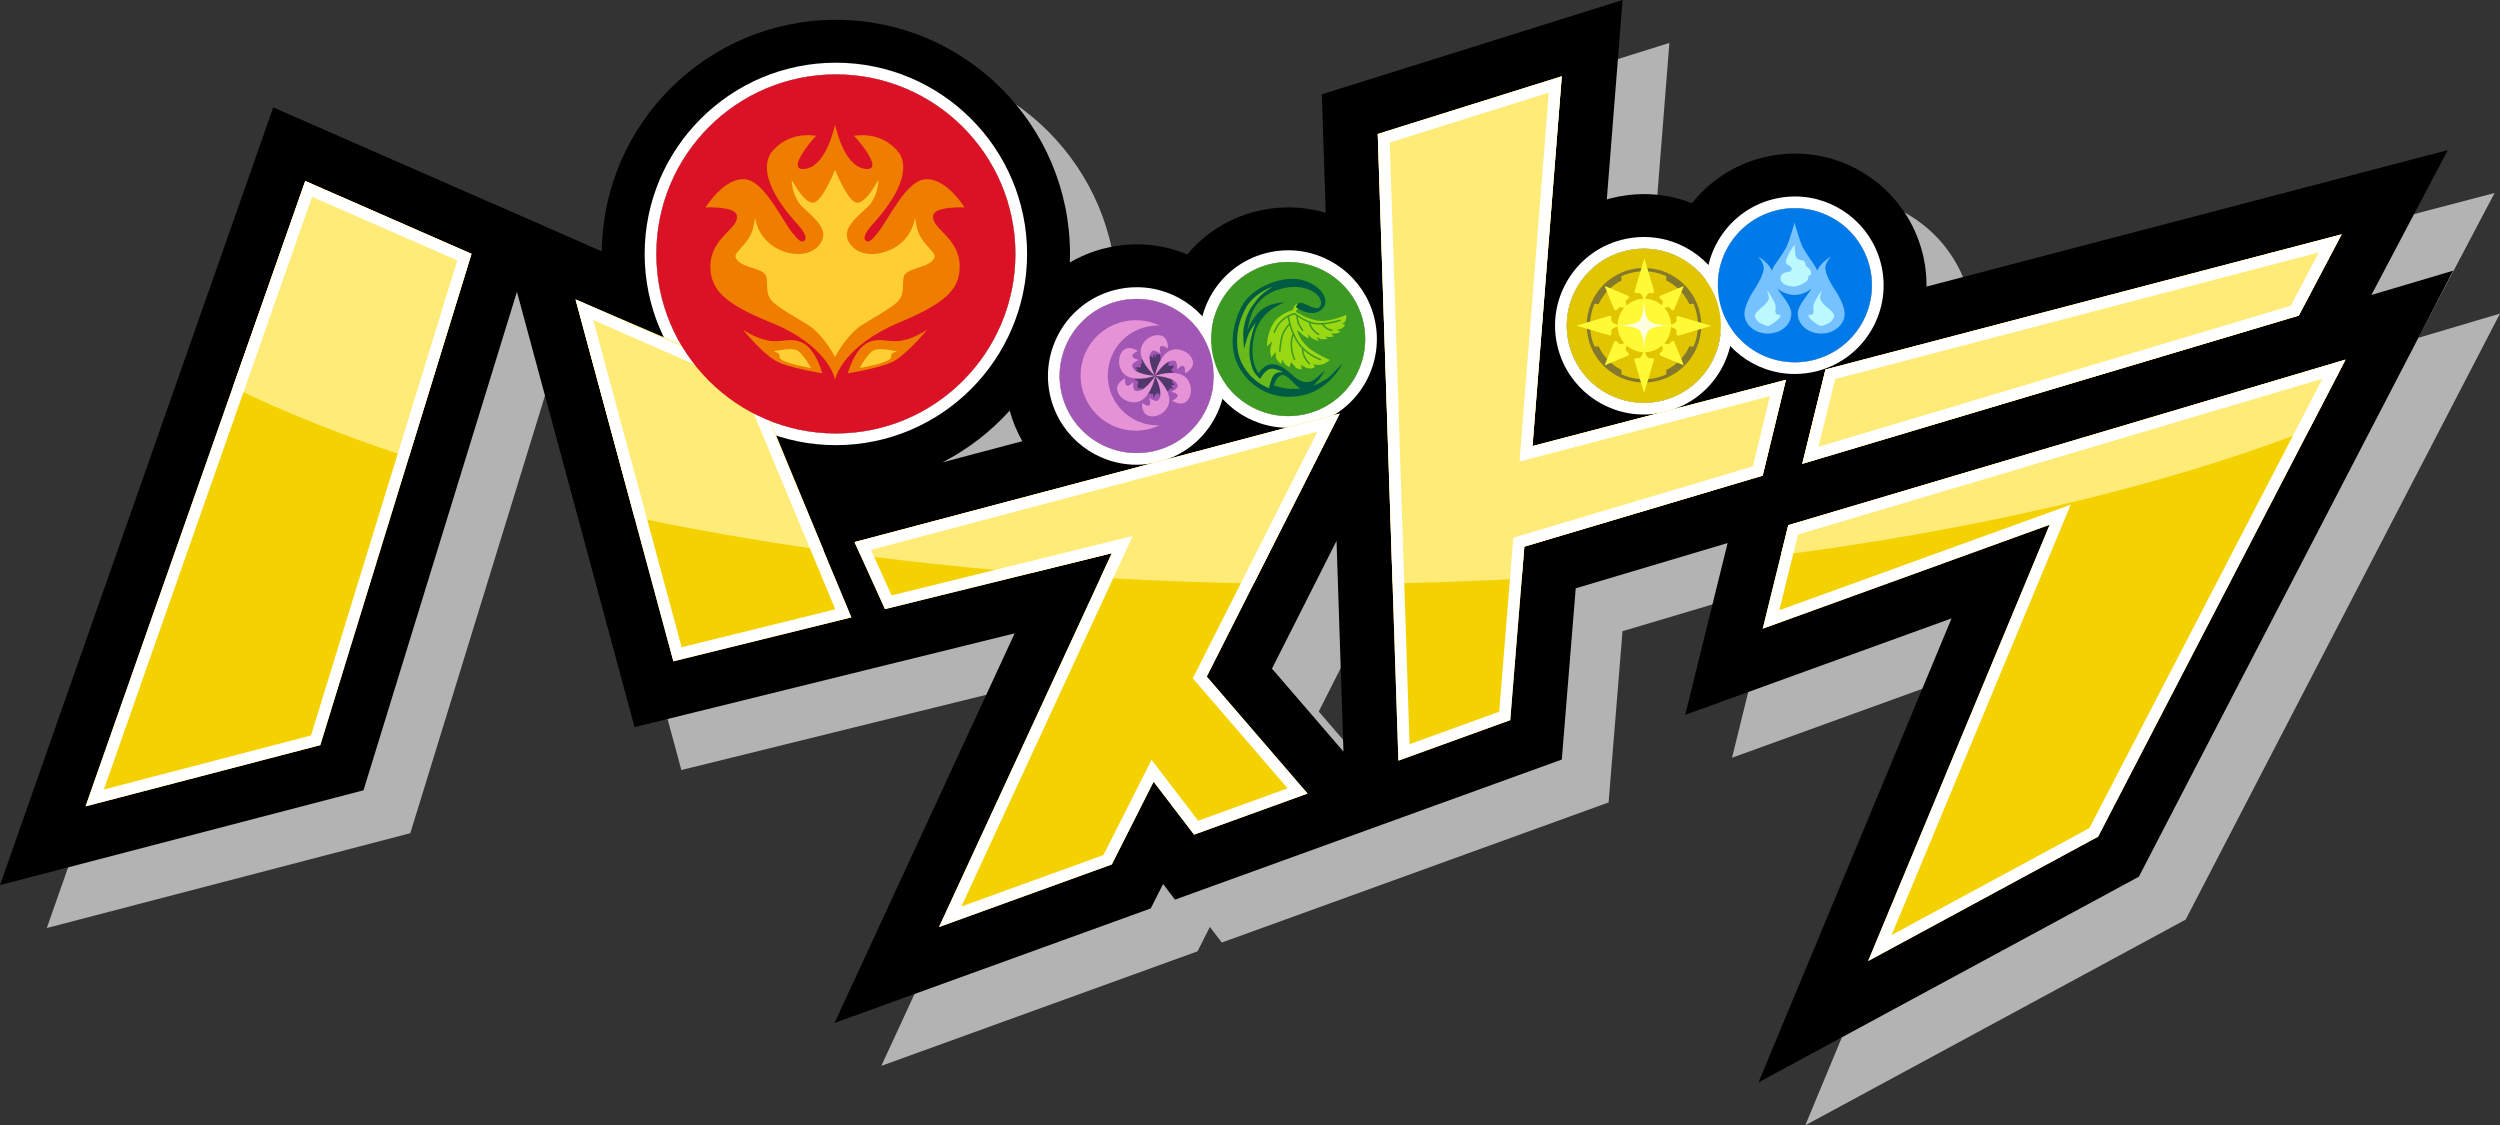 <?xml version="1.0" encoding="UTF-8"?>
<svg id="_レイヤー_2" data-name="レイヤー 2" xmlns="http://www.w3.org/2000/svg" xmlns:xlink="http://www.w3.org/1999/xlink" viewBox="0 0 641.008 288.53">
  <rect x="0" y="0" width="641.008" height="288.53" fill="#333333" stroke="none"/>
  <defs>
    <style>
      .cls-1 {
        fill: #f4d100;
      }

      .cls-2 {
        fill: #fff936;
      }

      .cls-3 {
        fill: #007ae8;
      }

      .cls-4 {
        fill: #50386c;
      }

      .cls-5 {
        fill: #005b42;
      }

      .cls-6 {
        fill: #fff;
      }

      .cls-7 {
        fill: #84792a;
      }

      .cls-8 {
        fill: none;
      }

      .cls-9 {
        fill: #e593d6;
      }

      .cls-10 {
        fill: #db1226;
      }

      .cls-11 {
        fill: #fffee1;
      }

      .cls-12 {
        fill: #9ad813;
      }

      .cls-13 {
        fill: #a357b5;
      }

      .cls-14 {
        fill: #6aba1c;
      }

      .cls-15 {
        fill: #ffce33;
      }

      .cls-16 {
        fill: #ef7d00;
      }

      .cls-17 {
        fill: #b3b3b3;
      }

      .cls-18 {
        fill: #3c9922;
      }

      .cls-19 {
        fill: #bbf9ff;
      }

      .cls-20 {
        fill: #e0c500;
      }

      .cls-21 {
        fill: #ffeb78;
      }

      .cls-22 {
        fill: #76c1ff;
      }

      .cls-23 {
        clip-path: url(#clippath);
      }
    </style>
    <clipPath id="clippath">
      <path class="cls-8" d="M21.932,206.757l60.189-15.701,38.77-125.965-42.625-18.678L21.932,206.757ZM462.102,118.926l127.317-38.013,10.981-20.823-132.345,34.645-5.953,24.191ZM192.561,96.039l-44.983-19.254,25.07,92.78,45.644-11.264-25.731-62.262ZM392.937,114.373l7.506-94.81-47.18,14.796,5.291,160.675,28.674-10.386,3.615-44.488,61.112-18.209,5.966-24.561-64.984,16.984ZM458.517,134.66l-6.549,26.538,73.578-26.65-46.55,111.863,58.966-31.886,63.446-122.319-142.891,42.454ZM219.115,138.996l7.793,17.179,58.19-14.346-44.329,95.865,44.298-16.045,10.723-21.214,10.376,13.571,29.095-10.538-25.845-29.99,34.084-67.427-124.386,32.944Z"/>
    </clipPath>
  </defs>
  <g id="_ロゴ" data-name="ロゴ">
    <path id="_シャドウ" data-name="シャドウ" class="cls-17" d="M620.031,86.634l4.753-9.013,14.833-28.127-30.762,8.053-102.89,26.935c.031-2.962-.33-5.975-1.123-8.974-3.912-14.798-17.326-25.133-32.621-25.133-2.906,0-5.813.379-8.639,1.126-7.289,1.927-13.393,6.11-17.759,11.602-3.846-1.514-8.013-2.338-12.329-2.338-2.907,0-5.813.379-8.639,1.126-.291.077-.58.158-.867.242l2.412-30.464,1.636-20.667-19.782,6.204-47.18,14.796-10.153,3.184.35,10.635.651,19.758c-3.068-.916-6.303-1.404-9.627-1.404-2.907,0-5.813.379-8.639,1.126-6.836,1.807-12.799,5.617-17.241,10.935-4.016-1.675-8.4-2.589-12.95-2.589-2.906,0-5.813.379-8.639,1.126-3.028.8-5.886,1.994-8.515,3.538.026-.729.04-1.464.04-2.199,0-33.101-26.929-60.03-60.029-60.03-32.878,0-59.667,26.571-60.025,59.367l-1.086-.477-26.777-11.766.01.037-42.558-18.649-13.824-6.058-5.003,14.24L20.724,213.117l-8.724,24.83,25.466-6.643,60.189-15.701,7.551-1.97,2.296-7.458,37.042-120.353,1.517,5.616,25.07,92.78,3.573,13.222,13.297-3.281,45.644-11.264,6.304-1.556,2.31-.569,29.905-7.373-32.102,69.423-14.091,30.472,31.566-11.433,44.298-16.045,5.221-1.891,2.505-4.956.658-1.303,3.061,4.004,9.653-3.496,29.095-10.538,19.097-6.917,4.196-1.52,28.674-10.386,8.458-3.063.728-8.966,2.839-34.94,38.644-11.514-.004.015.303-.09-4.588,18.593-6.278,25.441,24.638-8.924,43.659-15.813-34.325,82.485-15.188,36.497,34.773-18.803,58.966-31.886,3.786-2.048,1.982-3.821,63.446-122.319,15.172-29.251-20.977,6.232ZM253.659,129.542c6.525-3.352,12.357-7.86,17.228-13.259.76,2.787,1.857,5.412,3.241,7.838l-20.468,5.421ZM338.137,182.436l16.554-32.748,1.779,54.021-18.333-21.273Z"/>
    <path id="_アウトライン" data-name="アウトライン" d="M608.031,75.634l4.753-9.013,14.833-28.127-30.762,8.053-102.89,26.935c.031-2.962-.33-5.975-1.123-8.974-3.912-14.798-17.326-25.133-32.621-25.133-2.906,0-5.813.379-8.639,1.126-7.289,1.927-13.393,6.11-17.759,11.602-3.846-1.514-8.013-2.338-12.329-2.338-2.907,0-5.813.379-8.639,1.126-.291.077-.58.158-.867.242l2.412-30.464,1.636-20.667-19.782,6.204-47.18,14.796-10.153,3.184.35,10.635.651,19.758c-3.068-.916-6.303-1.404-9.627-1.404-2.907,0-5.813.379-8.639,1.126-6.836,1.807-12.799,5.617-17.241,10.935-4.016-1.675-8.4-2.589-12.95-2.589-2.906,0-5.813.379-8.639,1.126-3.028.8-5.886,1.994-8.515,3.538.026-.729.04-1.464.04-2.199,0-33.101-26.929-60.03-60.029-60.03-32.878,0-59.667,26.571-60.025,59.367l-1.086-.477-26.777-11.766.01.037-42.558-18.649-13.824-6.058-5.003,14.24L8.724,202.117,0,226.947l25.466-6.643,60.189-15.701,7.551-1.97,2.296-7.458,37.042-120.353,1.517,5.616,25.07,92.78,3.573,13.222,13.297-3.281,45.644-11.264,6.304-1.556,2.31-.569,29.905-7.373-32.102,69.423-14.091,30.472,31.566-11.433,44.298-16.045,5.221-1.891,2.505-4.956.658-1.303,3.061,4.004,9.653-3.496,29.095-10.538,19.097-6.917,4.196-1.52,28.674-10.386,8.458-3.063.728-8.966,2.839-34.94,38.644-11.514-.004.015.303-.09-4.588,18.593-6.278,25.441,24.638-8.924,43.659-15.813-34.325,82.485-15.188,36.497,34.773-18.803,58.966-31.886,3.786-2.048,1.982-3.821,63.446-122.319,15.172-29.251-20.977,6.232ZM241.659,118.542c6.525-3.352,12.357-7.86,17.228-13.259.76,2.787,1.857,5.412,3.241,7.838l-20.468,5.421ZM326.137,171.436l16.554-32.748,1.779,54.021-18.333-21.273Z"/>
    <g id="_ドロップフチ" data-name="ドロップフチ">
      <g>
        <path class="cls-6" d="M260.35,65.108c0,25.421-20.608,46.028-46.029,46.028-25.422,0-46.029-20.607-46.029-46.028,0-25.419,20.607-46.03,46.029-46.03,25.421,0,46.029,20.611,46.029,46.03Z"/>
        <path class="cls-6" d="M214.321,19.078c25.421,0,46.029,20.611,46.029,46.03,0,25.421-20.608,46.028-46.029,46.028-25.422,0-46.029-20.607-46.029-46.028,0-25.419,20.607-46.03,46.029-46.03M214.321,16.078c-27.035,0-49.029,21.995-49.029,49.03,0,27.034,21.994,49.028,49.029,49.028,27.035,0,49.029-21.994,49.029-49.028,0-27.035-21.994-49.03-49.029-49.03h0Z"/>
      </g>
      <g>
        <circle class="cls-6" cx="421.481" cy="83.523" r="19.754"/>
        <path class="cls-6" d="M421.494,63.764c8.748-.001,16.744,5.854,19.085,14.711,2.788,10.548-3.502,21.359-14.05,24.147-1.691.447-3.391.661-5.061.661-8.748,0-16.744-5.854-19.085-14.711-2.788-10.548,3.502-21.359,14.05-24.147,1.691-.447,3.391-.661,5.061-.661M421.495,60.764h-.002c-1.959 0-3.919.256-5.828.76-5.876,1.553-10.796,5.302-13.852,10.555-3.057,5.253-3.885,11.383-2.331,17.259,2.637,9.976,11.678,16.944,21.986,16.944,1.958,0,3.919-.256,5.828-.76,5.876-1.553,10.796-5.302,13.852-10.555s3.885-11.383,2.331-17.259c-2.637-9.976-11.677-16.944-21.984-16.944h0Z"/>
      </g>
      <g>
        <circle class="cls-6" cx="460.208" cy="73.133" r="19.754"/>
        <path class="cls-6" d="M460.221,53.374c8.748-.001,16.744,5.854,19.085,14.711,2.788,10.548-3.502,21.359-14.05,24.147-1.691.447-3.391.661-5.061.661-8.748,0-16.744-5.854-19.085-14.711-2.788-10.548,3.502-21.359,14.05-24.147,1.691-.447,3.391-.661,5.061-.661M460.223,50.374h-.002c-1.959 0-3.919.256-5.828.76-12.13,3.206-19.39,15.684-16.184,27.814,2.637,9.976,11.678,16.944,21.986,16.944,1.958,0,3.919-.256,5.828-.76,5.876-1.553,10.796-5.302,13.852-10.555,3.057-5.253,3.885-11.383,2.331-17.259-2.637-9.976-11.677-16.944-21.984-16.944h0Z"/>
      </g>
      <g>
        <circle class="cls-6" cx="291.451" cy="96.403" r="19.754"/>
        <path class="cls-6" d="M291.464,76.644c8.749-.001,16.744,5.854,19.085,14.711,2.788,10.548-3.502,21.359-14.05,24.147-1.691.447-3.391.661-5.061.661-8.748,0-16.744-5.854-19.085-14.711-2.788-10.548,3.502-21.359,14.05-24.147,1.691-.447,3.391-.661,5.061-.661M291.466,73.644h-.002c-1.959 0-3.919.256-5.828.76-12.13,3.206-19.39,15.684-16.184,27.814,2.637,9.976,11.678,16.944,21.986,16.944,1.958,0,3.919-.256,5.828-.76,5.876-1.553,10.796-5.302,13.852-10.555,3.057-5.253,3.885-11.383,2.331-17.259-2.637-9.976-11.677-16.944-21.984-16.944h0Z"/>
      </g>
      <g>
        <circle class="cls-6" cx="330.282" cy="86.932" r="19.754"/>
        <path class="cls-6" d="M330.294,67.173c8.748-.001,16.744,5.854,19.085,14.711,2.788,10.548-3.502,21.359-14.05,24.147-1.691.447-3.391.661-5.061.661-8.749,0-16.744-5.854-19.085-14.711-2.788-10.548,3.502-21.359,14.05-24.147,1.691-.447,3.391-.661,5.061-.661M330.296,64.173h-.002c-1.959 0-3.919.256-5.828.76-12.13,3.206-19.39,15.684-16.184,27.814,2.637,9.976,11.678,16.944,21.986,16.944,1.958,0,3.919-.256,5.828-.76,12.13-3.206,19.39-15.684,16.184-27.814-2.637-9.976-11.677-16.944-21.984-16.944h0Z"/>
      </g>
    </g>
    <path id="_ロゴ-2" data-name="ロゴ" class="cls-1" d="M21.932,206.757l60.189-15.701,38.77-125.965-42.625-18.678L21.932,206.757ZM600.401,60.09l-132.345,34.645-5.953,24.191,127.317-38.013,10.981-20.823ZM192.558,96.338l-17.726-7.577-27.255-11.976,25.07,92.78,45.644-11.264-21.022-50.441-4.711-11.522ZM392.937,114.373l7.506-94.81-47.18,14.796,5.291,160.675,28.674-10.386,3.615-44.488,61.112-18.209,5.966-24.561-64.984,16.984ZM458.517,134.66l-6.549,26.538,73.578-26.65-46.55,111.863,58.966-31.886,63.446-122.319-142.891,42.454ZM219.115,138.996l7.793,17.179,58.19-14.346-44.329,95.865,44.298-16.045,10.723-21.214,10.376,13.571,29.095-10.538-25.845-29.99,34.084-67.427-124.386,32.944Z"/>
    <g id="_マスク" data-name="マスク">
      <g class="cls-23">
        <ellipse class="cls-21" cx="338.493" cy="26.071" rx="345.824" ry="123.697"/>
      </g>
    </g>
    <g id="_白フチ" data-name="白フチ">
      <path class="cls-6" d="M397.102,23.754l-7.156,90.382-.333,4.206,4.082-1.067,60.125-15.714-4.374,18.006-59.461,17.717-1.967.586-.166,2.046-3.458,42.567-22.978,8.323-5.08-154.267,40.765-12.784M80.024,50.459l37.213,16.306-37.491,121.81-53.114,13.856L80.024,50.459M594.568,64.718l-7.215,13.681-121.085,36.153,4.273-17.366,124.027-32.468M152.108,82.052l21.545,9.467,16.594,7.093,4.253,10.402,19.677,47.212-39.399,9.723-22.669-83.897M595.493,97.093l-59.77,115.232-50.704,27.418,43.296-104.043,2.62-6.295-6.411,2.322-68.298,24.738,4.792-19.419,134.476-39.953M337.808,110.663l-31.069,61.463-.906,1.791,1.31,1.52,23.004,26.693-22.934,8.307-9.04-11.824-2.904-3.798-2.157,4.267-10.187,20.152-36.415,13.19,41.31-89.336,2.62-5.666-6.061,1.494-55.77,13.75-5.297-11.678,114.496-30.324M400.443,19.562l-47.18,14.796,5.291,160.675,28.674-10.386,3.615-44.488,61.112-18.209,5.966-24.561-64.984,16.984,7.506-94.81h0ZM78.266,46.413L21.932,206.757l60.189-15.701,38.769-125.965-42.625-18.678h0ZM600.401,60.09l-132.345,34.645-5.953,24.191,127.317-38.014,10.981-20.823h0ZM147.577,76.785l25.07,92.78,45.644-11.264-21.022-50.441-4.711-11.522-17.725-7.577-27.255-11.976h0ZM601.408,92.206l-142.891,42.454-6.549,26.538,73.578-26.65-46.55,111.863,58.966-31.886,63.446-122.319h0ZM343.501,106.052l-124.386,32.944,7.793,17.18,58.19-14.346-44.329,95.865,44.298-16.045,10.723-21.214,10.376,13.571,29.095-10.538-25.845-29.99,34.084-67.427h0Z"/>
    </g>
    <g id="_ドロップ" data-name="ドロップ">
      <path class="cls-10" d="M260.35,65.108c0,25.421-20.608,46.028-46.029,46.028-25.422,0-46.029-20.607-46.029-46.028,0-25.419,20.607-46.03,46.029-46.03,25.421,0,46.029,20.611,46.029,46.03Z"/>
      <circle class="cls-20" cx="421.481" cy="83.523" r="19.754"/>
      <circle class="cls-3" cx="460.208" cy="73.133" r="19.754"/>
      <circle class="cls-13" cx="291.451" cy="96.403" r="19.754"/>
      <circle class="cls-18" cx="330.282" cy="86.932" r="19.754"/>
      <g>
        <path class="cls-16" d="M205.381,87.707c-3.025-1.231-5.043.247-8.487-.408-3.445-.655-6.397-2.787-6.397-2.787,0,0,4.567,5.705,8.365,7.993,2.992,1.806,11.97,3.201,11.97,3.201,0,0-1.663-6.455-5.451-7.999ZM247.317,53.19s-4.796-7.829-10.249-7.21c-4.808.545-9.264,10.245-11.888,13.564-1.77,2.241-2.583,2.911-3.36,1.968-.461-.558,0-1.886,1.911-3.994,1.985-2.192,10.838-11.912,6.82-18.305-4.263-5.413-10.207-4.595-11.602-4.389,1.188,1.106,8.117,9.349,2.664,8.447-5.449-.903-7.5-11.343-7.503-11.356-.001.013-2.052,10.453-7.502,11.356-5.452.902,1.475-7.341,2.665-8.447-1.395-.206-7.337-1.024-11.602,4.389-4.019,6.393,4.835,16.113,6.821,18.305,1.911,2.108,2.375,3.436,1.911,3.994-.78.943-1.591.273-3.362-1.968-2.623-3.319-7.079-13.019-11.888-13.564-5.453-.619-10.249,7.21-10.249,7.21,0,0,7.256-.366,7.993,1.884.902,3.61-6.715,5.538-6.756,13.285.074,5.78,3.318,9.416,15.366,14.267,15.169,6.108,16.6,14.701,16.601,14.717.003-.016,1.549-8.383,16.605-14.717,11.973-5.036,15.291-8.487,15.365-14.267-.041-7.747-7.659-9.675-6.758-13.285.739-2.25,7.995-1.884,7.995-1.884ZM222.844,87.707c-3.79,1.544-5.451,7.999-5.451,7.999,0,0,8.977-1.395,11.97-3.201,3.798-2.289,8.362-7.993,8.362-7.993,0,0-2.95,2.132-6.394,2.787-3.444.655-5.463-.822-8.487.408Z"/>
        <path class="cls-15" d="M204.098,89.707c-1.72-.583-5.78.401-5.78.401,0,0,.955.215,1.353.554.4.337-.072,1.021.614,1.504,1.785,1.262,7.626,2.183,7.626,2.183,0,0-2.09-4.058-3.812-4.641ZM224.269,89.707c-1.724.583-3.814,4.641-3.814,4.641,0,0,5.841-.92,7.626-2.183.686-.483.215-1.167.614-1.504.4-.339,1.353-.554,1.353-.554,0,0-4.06-.984-5.779-.401ZM236.617,61.635c-.984-1.516-1.432-2.176-2.009-5.861-1.31,8.894-12.4,11.744-16.274,7.256-4.063-4.709,3.36-8.406,5.164-11.192,1.804-2.789,1.723-5.74,1.723-5.74,0,0-3.608,6.97-5.984,5.74-2.378-1.229-5.127-8.322-5.127-8.322,0,0-2.745,7.093-5.124,8.322-2.378,1.229-5.984-5.74-5.984-5.74,0,0-.081,2.952,1.721,5.74,1.805,2.786,9.228,6.483,5.165,11.192-3.873,4.487-14.962,1.638-16.275-7.256-.574,3.685-1.024,4.346-2.008,5.861-.984,1.517-3.291,3.336-3.023,4.242.798,2.716,6.117,2.584,7.614,4.49,1.025,1.306-.267,4.275,1.547,6.612,1.363,1.756,7.23,4.904,9.521,6.384,4.009,2.594,6.845,8.158,6.845,8.158,0,0,2.839-5.564,6.846-8.158,2.295-1.48,8.161-4.628,9.521-6.384,1.817-2.337.525-5.306,1.549-6.612,1.498-1.906,6.816-1.774,7.616-4.49.267-.906-2.039-2.725-3.025-4.242Z"/>
      </g>
      <g>
        <path class="cls-22" d="M470.616,74.509s-2.754-3.921-2.586-6.005c.099-1.249,1.446-2.753,1.446-2.753,0,0-1.614,1.046-2.393,1.901-.778.852-1.146,1.741-1.146,1.741,0,0-.335-.906-.892-1.686-.555-.778-2.337-3.276-2.91-4.485-.615-1.3-1.723-5.111-1.983-6.016v-.194s-.012.035-.028.097c-.019-.063-.028-.097-.028-.097v.194c-.26.905-1.371,4.717-1.984,6.016-.571,1.208-2.355,3.707-2.908,4.485-.558.78-.893,1.686-.893,1.686,0,0-.371-.889-1.148-1.741-.779-.854-2.393-1.901-2.393-1.901,0,0,1.347,1.504,1.447,2.753.167,2.085-2.585,6.005-2.585,6.005,0,0-2.614,3.865-2.335,6.396.277,2.529,2.723,4.616,6.004,4.616,3.279,0,6.004-2.226,6.006-5.144.002-2.197-3.086-5.256-3.533-6.423,0,0,1.666,1.658,4.321,1.681v.001h.056v-.001c2.654-.023,4.318-1.681,4.318-1.681-.445,1.168-3.533,4.227-3.53,6.423,0,2.918,2.725,5.144,6.006,5.144,3.28,0,5.727-2.087,6.005-4.616.279-2.531-2.334-6.396-2.334-6.396Z"/>
        <g>
          <path class="cls-19" d="M468.306,78.652c-.472-.388-1.394-1.275-1.604-1.983-.208-.708.534-2.451.534-2.451,0,0-2.071,2.932-2.266,4.072-.139.815.14,1.238-.028,1.946-.167.71-.866.314-1.146.51-.297.21.053.735.651,1.275.778.707,1.934,1.439,2.212,1.524.491.153,1.676-.417,2.288-.722.612-.307,1.279-1.14,1.335-1.834.056-.696-1.5-1.947-1.975-2.337Z"/>
          <path class="cls-19" d="M464.283,70.547c.125-.126.118-.918-.05-1.252-.167-.333-1.139-.973-1.236-1.222-.096-.251-.043-.71-.333-1.043-.292-.335-.833-.335-1.127-.376-.289-.041-.638-.167-.987-.709-.347-.542-.425-3.253-.425-3.253,0,0-2.326,3.35-2.188,4.49.139,1.14,1.447.682,1.447,1.877,0,.692-1.083.6-1.892.904-.59.221-.984.754-.96,1.446.056,1.641,2.393,2.113,3.531,2.056,1.141-.055,3.343-1.16,3.504-1.82.078-.319.112-.875.237-1.001.125-.125.353.028.48-.097Z"/>
          <path class="cls-19" d="M456.425,80.747c-.28-.196-.981.2-1.149-.51-.165-.708.112-1.131-.028-1.946-.195-1.14-2.266-4.072-2.266-4.072,0,0,.743,1.743.534,2.451-.208.708-1.132,1.595-1.604,1.983-.472.39-2.03,1.641-1.974,2.337.058.694.723,1.527,1.335,1.834.611.305,1.797.876,2.29.722.278-.085,1.433-.817,2.211-1.524.596-.54.945-1.065.652-1.275Z"/>
        </g>
      </g>
      <g>
        <path id="_葉っぱ" data-name="葉っぱ" class="cls-12" d="M332.347,80.013v-.35l1.065-1.276s-.673-.518-1.065-.379c-.393.141-.925,1.5-.925,1.5,0,0-3.398.898-4.874,3.308-1.896,3.097-1.673,5.998-1.673,5.998l1.388-1.317s-.547,1.374-.575,2.369c-.027.995.295,1.78.295,1.78l1.08-1.402s-.014,1.331.266,1.85c.28.518,1.148,1.303,1.148,1.219,0-.084.435-1.219.435-1.219,0,0,.083.631.378,1.051.295.42,1.304,1.037,1.304,1.037l.476-1.372s.651.899,1.093,1.372c.524.56,1.625.505,1.625.505l-.266-1.215s.914.687,1.657.916c.982.301,1.932-.219,1.932-.219l-.324-.84s.813.48,2.271.087c1.075-.288,1.933-1.125,1.933-1.125,0,0-3.651-1.532-5.507-3.153-2.555-2.233-2.901-4.528-2.901-4.528,0,0,1.093.998,1.458,1.29.599.481,1.597.951,1.597.951l-.336-1.12s.869.838,1.247,1.064c.379.227,1.612.647,1.612.647l-.575-1.105s.727.482,1.192.614c.522.15,1.667-.099,1.667-.099l-.756-.643s.532.196.98.21c.448.015,1.348-.183,1.348-.183l-.801-.742s.883.125,1.57-.043c.688-.168.925-.505.925-.505l-.994-.365s1.092-.167,1.599-.56c.504-.393.504-.841.504-.841l-.814-.126s.771-.155,1.025-.854c.25-.701.168-1.444.125-1.458-.043-.014-3.854,1.737-6.686,1.542-2.831-.197-6.124-2.271-6.124-2.271Z"/>
        <path class="cls-5" d="M340.76,96.696c-1.158,1.048-4.036,2.206-4.036,2.206,0,0,.786-.823,1.382-1.495.599-.673,1.645-2.468,1.645-2.468,0,0-1.234,1.084-2.354,2.093-1.12,1.009-3.116,1.845-6.054-.898-2.629-2.454-4.336-2.953-5.869-2.663-1.532.29-2.765,2.214-2.765,2.214,0,0-2.674-3.201-1.047-9.903,1.559-6.428,7.644-8.167,7.644-8.167,0,0-3.224-.323-6.037,1.963-2.147,1.744-3.439,5.195-3.439,5.195,0,0,.598-4.186,2.13-6.317,1.534-2.131,3.738-3.999,7.85-4.71,4.11-.71,6.843.817,7.775,1.72.873.846,1.681,2.279.785,3.289-.899,1.009-4.158-1.182-4.747-1.122-.446.046-.838.249-.838.249,0,0-.395.63-.507.798-.113.168,4.687,3.385,7.119.112,1.499-2.018-.743-5.746-5.476-6.989-4.962-1.304-12.944,1.72-15.584,6.822-2.887,5.571-2.823,11.142-1,14.847,2.86,5.811,8.135,7.993,12.137,8.233,10.716.641,14.765-8.598,14.765-8.598,0,0-2.318,2.542-3.478,3.588ZM329.753,99.607c-1.542-.243-3.121-.762-3.121-.762,0,0,.55-2.321,1.943-2.644,1.206-.28,2.39,1.324,3.462,2.327.846.791,1.379,1.121,1.379,1.121,0,0-2.234.182-3.663-.041Z"/>
        <path id="_葉脈" data-name="葉脈" class="cls-18" d="M343.807,82.079c-.034-.103-.144-.16-.247-.127-.031.01-2.355.75-4.569.882-.017-.001-.032,0-.048.002-.716.039-1.42.015-2.027-.123-2.503-.562-4.831-2.41-4.854-2.428l-.07-.057-.089.017c-.07.014-1.74.344-3.271,1.73-1.533,1.384-2.054,3.082-2.075,3.154-.032.103.027.212.131.244.019.006.038.008.056.008.085,0,.163-.055.188-.14.006-.017.511-1.664,1.962-2.976.422-.381.856-.677,1.263-.907.054.319.162.89.354,1.609-.328.338-1.566,1.683-1.969,3.16-.45,1.641-.577,3.803-.582,3.895-.007.108.076.201.185.207.003,0,.007.001.01.001.104,0,.191-.082.196-.186.002-.022.131-2.213.567-3.814.327-1.194,1.275-2.336,1.715-2.819.193.66.45,1.415.786,2.201-.159.343-.692,1.678-.459,3.625.281,2.34.795,2.967.853,3.031.04.043.093.064.148.064.047,0,.092-.016.131-.05.08-.073.087-.197.015-.276-.006-.006-.491-.598-.756-2.816-.173-1.431.102-2.524.295-3.077.273.579.589,1.168.958,1.742.353.548.754,1.042,1.182,1.482-.01.274.002,1.096.434,2.092.515,1.193,1.347,1.96,1.383,1.992.037.034.084.051.131.051.053,0,.106-.022.146-.064.072-.08.066-.205-.014-.277-.008-.007-.805-.742-1.288-1.857-.269-.624-.36-1.178-.388-1.543,1.958,1.824,4.222,2.63,4.343,2.673.022.008.044.011.066.011.08,0,.157-.051.185-.131.036-.103-.019-.214-.121-.251-.037-.012-3.772-1.343-5.731-4.39-1.749-2.721-2.303-5.802-2.409-6.481.647-.32,1.172-.466,1.369-.514.088.067.245.186.459.335-.004.25.028.87.357,1.87.25.747,1.095,1.911,1.13,1.96.038.053.099.081.159.081.04,0,.079-.012.116-.038.086-.063.106-.186.042-.273-.008-.012-.844-1.163-1.075-1.853-.224-.682-.301-1.174-.326-1.473.672.442,1.653,1.015,2.758,1.435.086.272.359,1.06.824,1.768l.004.007c.546.757,1.611,1.399,1.656,1.427.033.018.066.028.101.028.067,0,.133-.034.169-.096.056-.093.025-.214-.067-.269-.011-.006-1.037-.626-1.537-1.317-.321-.488-.547-1.03-.676-1.38.277.09.559.171.846.234.626.142,1.337.173,2.06.138.146.178.508.598.912.939.531.448,1.59.75,1.635.761.017.005.034.008.053.008.084,0,.164-.058.188-.144.029-.105-.032-.213-.136-.242-.009-.003-1.02-.29-1.486-.684-.258-.218-.502-.476-.675-.672,2.118-.18,4.179-.837,4.3-.875.102-.034.16-.144.127-.248Z"/>
        <path class="cls-14" d="M317.744,91.452c-.931-3.048-.906-7.499,1.586-12.311,1.195-2.31,3.763-4.496,6.974-5.632-.99.701-1.968,1.176-3.264,2.479-.633.636-1.677,2.046-2.161,2.749-1.622,2.364-2.043,5.634-2.06,5.817-.154,1.626.168,5.004.168,4.864,0-.14.831-3.065,1.219-3.924.384-.848,1.808-2.887,1.808-2.887,0,0-.673,1.626-1.317,4.338-.278,1.171-.502,3.49-.181,5.193.42,2.24.845,3.04,1.486,3.858.241.306,1.036,1.172,1.036,1.172l.612-.875c.318-.494,1.232-1.568,2.029-1.719.194-.035.377-.054.563-.054.438,0,1.778.361,2.696.887-.654.051-1.298-.107-2.074.519-.792.638-1.043,1.953-1.269,2.717-.073.247-.238.89-.238.89,0,0-.043-.012-.111-.041-2.348-.986-5.097-2.836-6.907-6.514-.073-.148-.144-.3-.211-.461"/>
      </g>
      <g>
        <path class="cls-7" d="M421.527,68.717c-8.107,0-14.68,6.573-14.68,14.681,0,8.108,6.573,14.681,14.68,14.681,8.108,0,14.681-6.573,14.681-14.681,0-8.107-6.573-14.681-14.681-14.681ZM433.145,88.858c-1.234,2.618-3.324,4.751-5.913,6.039v1.111c-1.74.787-3.67,1.227-5.705,1.227-2.069,0-4.031-.455-5.793-1.269v-1.113c-2.548-1.29-4.606-3.405-5.826-5.995h-1.098c-.72-1.676-1.121-3.522-1.121-5.46,0-1.946.403-3.797,1.128-5.475h1.099c1.222-2.582,3.275-4.692,5.818-5.98v-1.112c1.761-.814,3.723-1.269,5.793-1.269,2.035,0,3.965.438,5.705,1.227v1.11c2.583,1.284,4.67,3.411,5.906,6.023h1.099c.725,1.678,1.125,3.529,1.125,5.475,0,1.939-.398,3.784-1.117,5.46h-1.099Z"/>
        <path class="cls-2" d="M428.743,87.469c-.444.225-.573.738-.949.771-.233.022-.66-.053-1.063-.223.998-1.12,1.636-2.569,1.728-4.165.556.124,1.103.484,1.298.723.238.291-.027.743.126,1.216.042.203.217.314.466.259.251-.055,8.481-2.505,8.481-2.505,0,0-8.23-2.447-8.481-2.502-.249-.055-.425.055-.466.257-.153.475.112.927-.126,1.218-.193.236-.739.593-1.289.72-.051-1.638-.674-3.131-1.677-4.284.386-.153.782-.219,1.003-.199.376.035.506.545.949.771.175.112.379.063.52-.154.141-.218,2.463-6.039,2.463-6.039,0,0-5.788,2.358-6.005,2.499-.218.141-.267.346-.154.519.227.444.737.575.772.951.02.219-.044.616-.198 1-1.138-1.003-2.611-1.631-4.23-1.7.11-.573.489-1.151.733-1.351.291-.239.743.027,1.217-.124.202-.043.313-.219.258-.469-.055-.251-2.503-8.479-2.503-8.479,0,0-2.45,8.228-2.503,8.479-.055.251.055.426.258.469.474.151.927-.115,1.217.124.245.2.623.778.734,1.351-1.641.069-3.13.715-4.274,1.737-.164-.395-.235-.81-.213-1.037.035-.376.545-.507.771-.951.113-.173.064-.377-.154-.519-.217-.141-6.006-2.499-6.006-2.499,0,0,2.325,5.822,2.466,6.039.141.218.346.266.519.154.444-.226.573-.736.949-.771.229-.022.647.049,1.047.216-.992,1.146-1.608,2.627-1.662,4.249-.62-.062-1.29-.488-1.512-.756-.237-.289.028-.743-.124-1.217-.04-.202-.219-.314-.467-.259-.25.055-8.48,2.505-8.48,2.505,0,0,8.23,2.449,8.48,2.505.248.053.427-.058.467-.259.152-.473-.113-.928.124-1.219.222-.268.895-.694,1.515-.756.073,1.623.709,3.097,1.72,4.235-.417.184-.867.263-1.106.242-.377-.033-.507-.546-.95-.771-.173-.113-.378-.063-.519.152-.141.219-2.466,6.039-2.466,6.039,0,0,5.789-2.356,6.006-2.499.218-.141.267-.346.154-.519-.226-.444-.736-.573-.771-.949-.023-.241.058-.69.242-1.106,1.129 1,2.593,1.632,4.203,1.71-.084.602-.491,1.236-.749,1.448-.291.238-.743-.029-1.219.124-.201.042-.312.218-.258.468.055.25,2.503,8.479,2.503,8.479,0,0,2.45-8.229,2.505-8.479.053-.25-.056-.427-.258-.468-.474-.153-.929.114-1.217-.124-.259-.212-.664-.843-.749-1.442,1.635-.053,3.124-.677,4.278-1.678.173.405.246.835.225,1.069-.035.376-.544.506-.772.949-.113.173-.064.378.154.519.217.143,6.005,2.499,6.005,2.499,0,0-2.322-5.82-2.463-6.039-.142-.216-.346-.265-.52-.152Z"/>
        <path class="cls-11" d="M422.75,82.178c-1.048-1.152-1.107-3.926-1.202-5.158-.095,1.232-.154,4.006-1.201,5.158-1.046,1.149-4.11,1.247-5.25,1.299,1.14.052,4.412.167,5.331,1.319,1.12,1.406,1.12,4.979,1.12,4.979,0,0,0-3.574,1.121-4.979.919-1.152,4.191-1.267,5.33-1.319-1.139-.052-4.204-.15-5.25-1.299Z"/>
      </g>
      <g>
        <path class="cls-4" d="M295.23,91.447c.072.063.156.097.229.155.073.059.119.15.217.159.01-.217-.093-.806.133-.94.103-.059.105.029.136.135.037.132.076.255.129.385.052.123.044.345.119.436.201-.289.003-.781.245-1.065.198-.232.236.37.441.306.114-.038.17-.238.293-.279.165-.051.169.1.212.219.04.122.12.205.147.326.038.163-.003.342.012.507.012.128.011.491.096.558.085.068.374.009.471.012.33.01.637.053.946-.081.213-.089.352-.075.545.082.086.072.162.163.188.273.045.191-.188.398-.202.612-.009.112-.012.244.025.344.025.078.081.281.138.298.057.016.13-.072.179-.081.055-.012.112.006.16.012.153.015.26.007.411-.046.079-.026.295-.14.377-.088.097.057.042.282.019.363-.035.103-.094.262-.167.334-.103.101-.223.125-.301.266-.039.067-.133.222-.118.302.019.128.202.147.288.231.125.122.209.316.26.477.038.129.096.182.172.299.236.356.149.736.054,1.116-.031.12-.063.287-.132.388-.132.197-.436.197-.642.216.073.129.206.175.297.284.066.076.112.179.176.261.069.091.148.17.224.256.082.093.156.179.011.22-.108.031-.223-.019-.329.023-.123.05-.188.132-.326.168-.204.052-.073.11.04.229.091.091.187.182.25.3.045.085.088.191.104.286-.15.025-.326-.099-.476-.119-.085-.015-.141,0-.217.012-.165.026-.11.044-.167.164-.037.079-.109.115-.162.179-.081.103-.087.235-.212.281-.081.031-.18.013-.267.044-.119.043-.175.084-.242.188-.091.143-.085.331-.17.479-.092.165-.304.209-.468.287-.176.085-.418.158-.561.296-.076.075-.095.207-.245.167-.175-.045-.254-.4-.33-.544-.112-.212-.181-.567-.464-.382-.116.079-.177.2-.282.268-.12.079-.279.108-.37.232-.082.106-.178.732-.326.699-.132-.029-.113-.77-.189-.913-.094-.178-.153-.114-.257.015-.186.22-.177.026-.246-.165-.097-.259-.331-.035-.501.071-.202.126-.743.396-.943.205-.059-.055-.091-.146-.153-.196-.066-.054-.102-.034-.175-.06-.166-.063-.263-.226-.407-.322-.122-.081-.238-.13-.304-.245-.063-.099-.138-.314-.084-.426.038-.082.161-.154.209-.244.053-.096.1-.223.134-.323-.122,0-.24.135-.353.176-.115.041-.14.028-.259.003-.209-.041-.406.129-.624.048-.019-.125.053-.257.065-.379.016-.156-.054-.295-.068-.446-.019-.193.072-.23.136-.385.046-.112.028-.23.041-.354.012-.148.085-.217-.054-.303-.098-.062-.179-.107-.273-.173-.122-.091-.583-.082-.571-.263.009-.084.158-.169.203-.232.107-.139.141-.327.151-.501.009-.133-.023-.261-.132-.349-.125-.103-.205-.097-.131-.291.075-.188.206-.495.344-.64-.122-.103-.341-.144-.491-.235.021-.154.259-.109.369-.12.178-.018.347-.047.53-.056-.239-.291-.662-.311-.907-.568.23-.079.524-.081.759-.125.129-.026.253-.006.383.013.081.013.193.072.27.069.126-.006.132-.103.136-.219,0-.047-.025-.087-.015-.137.018-.075.037-.044.096-.109.126-.14.015-.373-.106-.508.135-.065.353.047.443-.109.09-.153-.057-.291-.066-.432-.004-.09.003-.159-.024-.27-.034-.141-.009-.2.083-.304.137-.163.187-.295.279-.479.099-.2.15-.32.374-.309.184.01.349-.057.514-.12.179-.066.322-.075.504-.096.142-.018.236-.058.38,0,.143.063.243.192.359.294Z"/>
        <path class="cls-9" d="M296.317,85.972c-1.988.26-4.022,2.138-3.83,4.491.249,3.032,3.6,5.866,3.654,5.877,0,0-2.491-4.732-.753-6.33.55-.502,2.207.687,2.207.687,0,0-.565-1.724.089-1.953.658-.229,1.766.63,1.766.63,0,0,.357-3.861-3.133-3.403ZM291.751,90.003s-3.165-2.242-4.513,1.01c-.767,1.849-.158,4.551,1.975,5.562,2.749,1.301,6.879-.182,6.915-.226,0,0-5.342-.208-5.855-2.514-.162-.724,1.696-1.565,1.696-1.565,0,0-1.774-.373-1.645-1.056.129-.683,1.426-1.21,1.426-1.21ZM296.152,96.34s2.85-4.523,5.105-3.815c.709.222.51,2.253.51,2.253,0,0,1.209-1.351,1.736-.896.527.452.334,1.84.334,1.84,0,0,3.523-1.62,1.382-4.415-1.219-1.587-3.866-2.411-5.804-1.071-2.501,1.73-3.282,6.048-3.263,6.103ZM284.038,96.264c0-7.067,5.73-12.795,12.796-12.795.159,0,.316.003.471.009-1.843-.88-3.908-1.372-6.086-1.372-7.819,0-14.156,6.339-14.156,14.158,0,7.818,6.337,14.158,14.156,14.158,2.178,0,4.243-.494,6.086-1.374-.156.006-.313.011-.471.011-7.066,0-12.796-5.73-12.796-12.795ZM303.066,96.147c-2.69-1.275-6.707.12-6.906.22-.005-.003-.008-.004-.008-.004,0,0,0,.004.003.006l-.003.001.006.003c.005.006.006.012.012.024-.219.338-2.931,4.472-5.09,3.792-.709-.222-.51-2.253-.51-2.253,0,0-1.211,1.351-1.737.899-.527-.455-.333-1.843-.333-1.843,0,0-3.526,1.622-1.382,4.417,1.219,1.589,3.861,2.41,5.802,1.069,2.372-1.64,3.194-5.603,3.261-6.06.267.526,2.356,4.778.725,6.277-.549.501-2.207-.687-2.207-.687,0,0,.567,1.724-.09,1.953-.658.229-1.763-.631-1.763-.631,0,0-.36,3.862,3.134,3.404,1.983-.262,4.017-2.138,3.827-4.493-.232-2.883-3.277-5.589-3.623-5.856.001-.005.001-.008.001-.011.406.02,5.332.303,5.824,2.51.162.726-1.696,1.569-1.696,1.569,0,0,1.774.371,1.645,1.057-.13.684-1.428,1.21-1.428,1.21,0,0,3.163,2.242,4.511-1.012.768-1.85.159-4.55-1.975-5.561ZM296.181,96.381c-.006-.003-.011-.006-.014-.009.003 0.0.013.001.017.001-0.0.001-.001.003-.004.008Z"/>
      </g>
    </g>
  </g>
</svg>